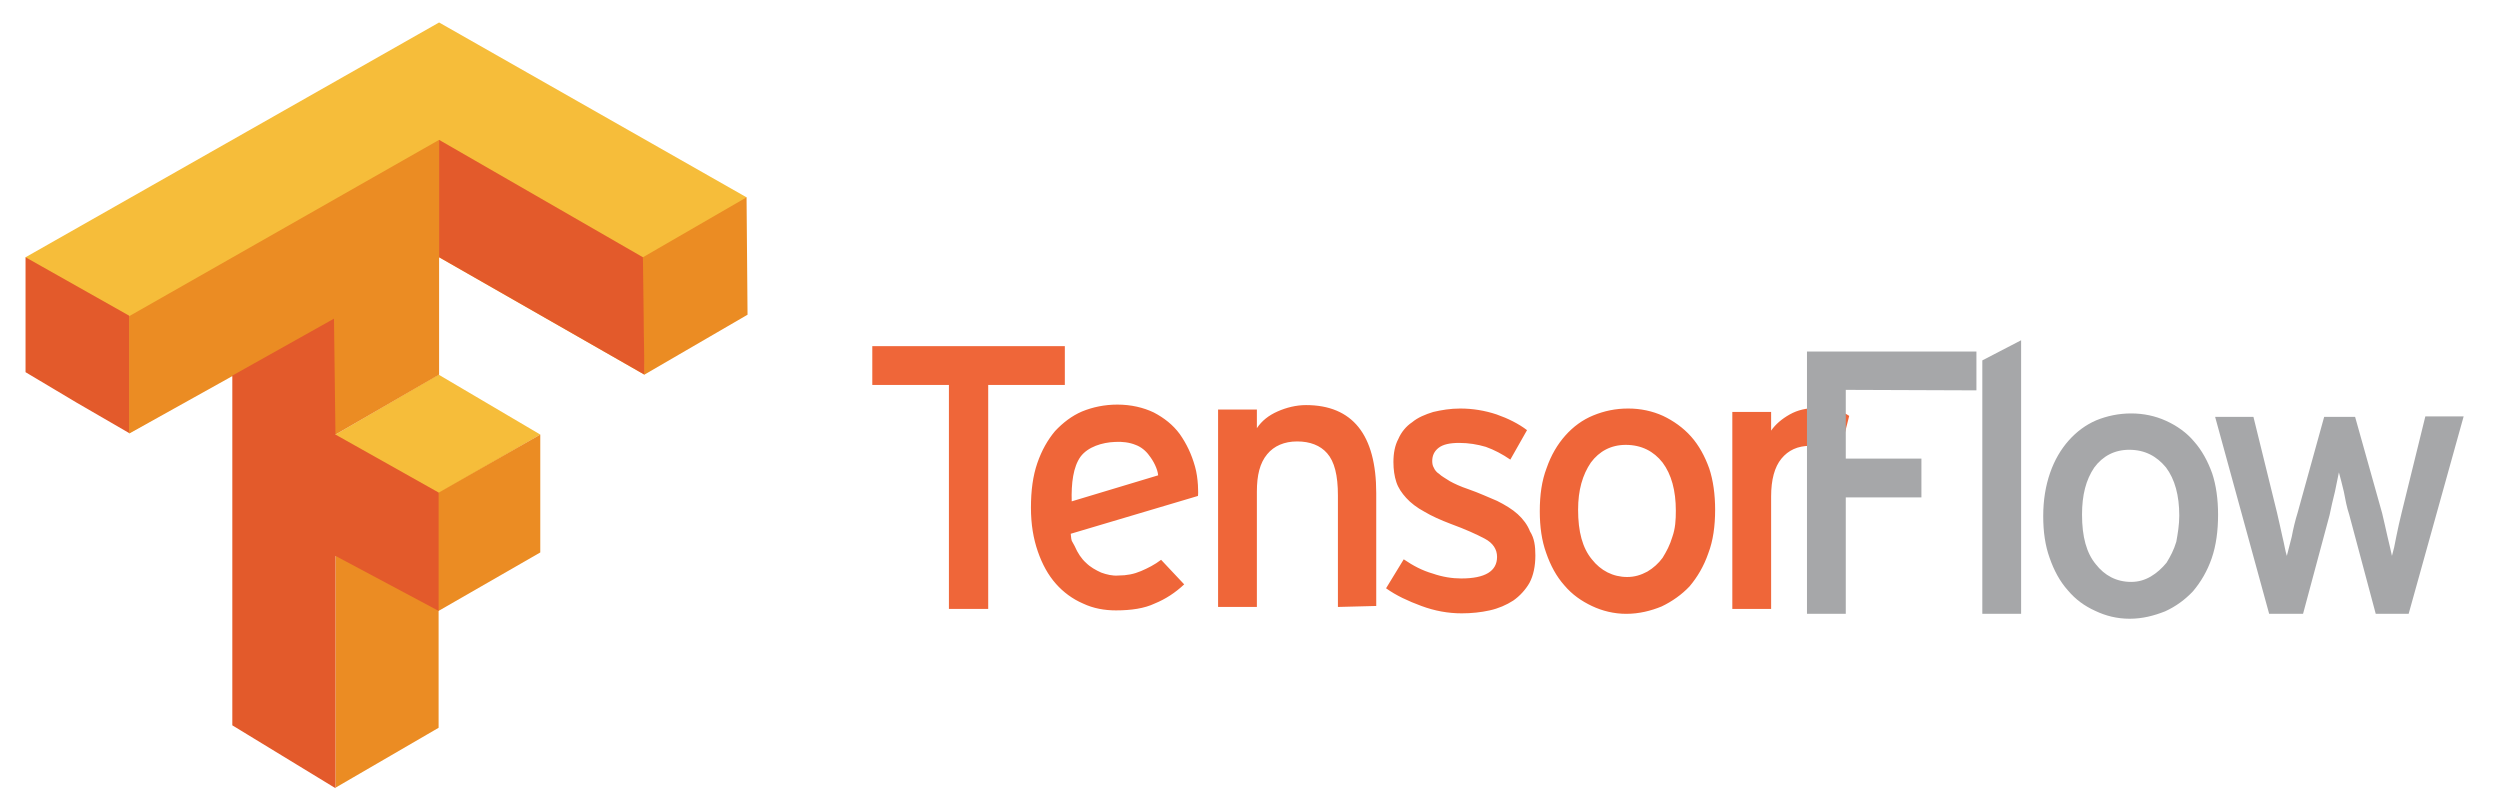 <svg xmlns="http://www.w3.org/2000/svg" xmlns:xlink="http://www.w3.org/1999/xlink" id="Ebene_1" x="0px" y="0px" viewBox="0 0 509 163.6" style="enable-background:new 0 0 509 163.6;" xml:space="preserve"><style type="text/css">	.st0{fill:#F6BD3A;}	.st1{fill:#EB8C23;}	.st2{fill:#E35A2B;}	.st3{fill:#EF6639;}	.st4{fill:#A6A7A9;}</style><g transform="translate(-77 -105.124)">	<path class="st0" d="M145.3,193.6l21-12.2l20.7,12.2l-20.7,12l-21-11.7V193.6z"></path>	<path class="st0" d="M82.2,157.5l84.2-47.8l62.6,35.6l-20.8,36.1l-41.8-23.9l-63.1,35.8L82.2,157.5z"></path>	<path class="st1" d="M145.3,241.4v-23.8l20.7-12l21-12v24l-20.7,11.9v23.8l-21,12.2L145.3,241.4z M145.3,193.6l-21-11.9l-21,11.7  v-23.9l63.1-35.9v47.8L145.3,193.6z M207.9,169.4v-11.9l21.1-12.2l0.2,23.9l-21,12.2L207.9,169.4z"></path>	<path class="st2" d="M124.3,252.8v-71.2L145,170l0.3,23.6l21,11.8v24.1l-21-11.2v47.3L124.3,252.8z M92.6,187.1l-10.4-6.2v-23.4  l21.1,11.9v23.9L92.6,187.1z M166.4,157.5v-23.9l41.5,23.9l0.3,23.9L166.4,157.5z"></path>	<path class="st3" d="M278.2,183.5v45.6h-8v-45.6h-15.6v-7.9h39.2v7.9H278.2z"></path>	<path class="st3" d="M320.3,200.1c0.7,2.4,0.7,5.7,0.6,6l-25.9,7.7c0.2,1.9,0.1,1.1,0.8,2.5c0.6,1.4,1.4,2.6,2.3,3.4  c0.9,0.9,2,1.5,3.1,2c1.1,0.4,2.3,0.7,3.5,0.6c1.7,0,3.2-0.3,4.6-0.9c1.4-0.6,2.8-1.3,4.1-2.3l4.7,5c-1.8,1.7-3.8,3-6,3.9  c-2.1,1-4.8,1.4-7.9,1.4c-2.3,0-4.6-0.4-6.7-1.4c-2.1-0.9-4-2.3-5.5-4c-1.6-1.8-2.8-4-3.7-6.6c-0.9-2.6-1.4-5.5-1.4-8.9  c0-3.5,0.4-6.5,1.3-9.1c0.9-2.6,2.1-4.7,3.6-6.5c1.6-1.7,3.4-3.1,5.5-4c2.2-0.9,4.6-1.4,7.2-1.4c2.8,0,5.3,0.6,7.4,1.6  c2.1,1.1,3.9,2.5,5.3,4.4C318.6,195.5,319.6,197.6,320.3,200.1z M312.8,201.9c-0.1-1.3-1-3-1.8-4c-0.7-1-1.7-1.8-2.8-2.2  c-1.2-0.5-2.8-0.7-4.2-0.6c-2.6,0.1-5.5,1-7,3c-1.5,2.1-1.9,5.4-1.8,9.1L312.8,201.9z M349.4,228.7V206c0-4.1-0.7-6.9-2.2-8.6  c-1.4-1.6-3.5-2.4-6.1-2.4c-2.6,0-4.7,0.9-6.1,2.6c-1.5,1.8-2.1,4.3-2.1,7.6v23.5h-7.9v-40.2h7.9v3.8c1-1.5,2.4-2.6,4.2-3.4  c1.8-0.8,3.8-1.3,5.8-1.3c4.7,0,8.3,1.5,10.7,4.5c2.4,3,3.6,7.5,3.6,13.4v23L349.4,228.7z M389.6,218.2c0,2.2-0.4,4.1-1.2,5.6  c-0.8,1.4-2,2.7-3.3,3.6c-1.4,0.9-3,1.6-4.8,2c-1.8,0.4-3.7,0.6-5.7,0.6c-2.8,0-5.5-0.5-8.2-1.5c-2.7-1-5.1-2.1-7.2-3.6l3.6-5.9  c1.9,1.3,3.8,2.3,5.9,2.9c2,0.7,4,1,5.8,1c4.9,0,7.3-1.5,7.3-4.4c0-1.5-0.8-2.8-2.5-3.7c-1.7-0.9-3.9-1.9-6.9-3  c-2.1-0.8-3.9-1.6-5.4-2.5c-1.5-0.8-2.8-1.8-3.7-2.8c-0.9-1-1.6-2-2-3.2c-0.4-1.2-0.6-2.6-0.6-4.1c0-1.8,0.3-3.4,1-4.7  c0.6-1.4,1.6-2.6,2.8-3.4c1.2-1,2.7-1.6,4.3-2.1c1.7-0.4,3.5-0.7,5.5-0.7c2.5,0,5,0.4,7.4,1.2c2.3,0.8,4.5,1.9,6.2,3.2l-3.4,6  c-1.6-1.1-3.3-2-5-2.6c-1.7-0.5-3.5-0.8-5.4-0.8c-1.9,0-3.3,0.3-4.2,1c-0.9,0.7-1.3,1.6-1.3,2.7c0,0.5,0.1,1,0.3,1.3  c0.2,0.5,0.6,1,1.1,1.3c0.5,0.5,1.3,0.9,2.2,1.5c0.9,0.5,2.2,1.1,3.7,1.6c2.3,0.8,4.2,1.7,5.9,2.4c1.6,0.8,3.1,1.7,4.2,2.7  c1.1,1,2,2.2,2.5,3.5C389.4,214.7,389.6,216.3,389.6,218.2L389.6,218.2z M426.2,208.9c0,3.3-0.4,6.3-1.4,8.9  c-0.9,2.6-2.2,4.8-3.8,6.7c-1.6,1.7-3.6,3.1-5.7,4.1c-2.2,0.9-4.6,1.5-7.2,1.5c-2.5,0-4.9-0.6-7-1.6c-2.1-1-4-2.3-5.6-4.2  c-1.6-1.8-2.8-4-3.7-6.6c-0.9-2.5-1.3-5.3-1.3-8.5c0-3.3,0.4-6.2,1.4-8.8c0.9-2.6,2.2-4.8,3.8-6.6c1.6-1.8,3.5-3.2,5.7-4.1  c2.2-0.9,4.5-1.4,7.1-1.4c2.5,0,4.9,0.5,7.1,1.5c2.1,1,4.1,2.4,5.7,4.2c1.6,1.8,2.8,4,3.7,6.5C425.8,202.9,426.2,205.8,426.2,208.9  L426.2,208.9z M418.2,209.1c0-4.1-0.9-7.4-2.7-9.8c-1.8-2.3-4.3-3.6-7.5-3.6c-3,0-5.4,1.3-7.1,3.6c-1.7,2.5-2.6,5.6-2.6,9.6  c0,4.5,0.9,7.8,2.8,10.1c1.8,2.3,4.3,3.6,7.2,3.6c1.5,0,2.8-0.4,4.1-1.1c1.2-0.7,2.3-1.7,3.1-2.8c0.8-1.3,1.5-2.6,2-4.3  C418.1,212.7,418.2,211,418.2,209.1z M451.6,197.3c-0.9-0.4-1.8-0.7-2.7-1c-0.9-0.3-2-0.4-3.4-0.4c-2.5,0-4.4,0.9-5.8,2.6  c-1.4,1.7-2.1,4.3-2.1,7.7v22.9h-7.9V189h7.9v3.8c0.9-1.3,2.2-2.4,3.8-3.3c1.6-0.9,3.4-1.3,5.4-1.3c1.6,0,3,0.2,4,0.4  c1,0.3,2,0.7,2.7,1.2L451.6,197.3z"></path>	<path class="st4" d="M452.8,184.5v14h15.4v7.9h-15.4v23.7h-7.9v-53.4h34.5v7.9L452.8,184.5z M480.6,230.1v-51.6l7.9-4.1v55.7  L480.6,230.1L480.6,230.1z M528.6,209.9c0,3.3-0.4,6.3-1.3,8.9c-0.9,2.6-2.2,4.8-3.8,6.7c-1.6,1.7-3.5,3.1-5.7,4.1  c-2.3,0.9-4.6,1.5-7.2,1.5c-2.6,0-4.9-0.6-7-1.6c-2.2-1-4-2.3-5.6-4.2c-1.6-1.8-2.8-4-3.7-6.6c-0.9-2.5-1.3-5.3-1.3-8.5  c0-3.3,0.5-6.2,1.4-8.8c0.9-2.6,2.2-4.8,3.8-6.6c1.6-1.8,3.5-3.2,5.6-4.1c2.2-0.9,4.6-1.4,7.1-1.4c2.5,0,4.9,0.5,7.1,1.5  c2.2,1,4.2,2.4,5.7,4.2c1.6,1.8,2.8,4,3.7,6.5C528.2,203.9,528.6,206.8,528.6,209.9L528.6,209.9z M520.7,210.1  c0-4.1-0.9-7.4-2.7-9.8c-1.9-2.3-4.3-3.6-7.5-3.6c-3,0-5.4,1.3-7.1,3.6c-1.7,2.5-2.5,5.6-2.5,9.6c0,4.5,0.9,7.8,2.8,10.1  c1.8,2.3,4.2,3.6,7.2,3.6c1.5,0,2.8-0.4,4-1.1c1.2-0.7,2.3-1.7,3.2-2.8c0.8-1.3,1.5-2.6,2-4.3C520.4,213.7,520.7,212,520.7,210.1z   M567.4,230.1h-6.7l-5.4-20.2c-0.5-1.5-0.8-3.1-1.1-4.7c-0.4-1.6-0.7-2.9-1-3.9c-0.3,1.3-0.5,2.6-0.8,3.9c-0.4,1.6-0.8,3.3-1.1,4.8  l-5.4,20.1H539l-11-40.1h7.8l4.8,19.5c0.4,1.6,0.7,3.2,1.1,4.9c0.4,1.6,0.6,3,0.9,3.9l1-3.9c0.3-1.6,0.7-3.3,1.2-4.9l5.4-19.5h6.3  l5.5,19.6c0.4,1.6,0.7,3.1,1.1,4.8c0.4,1.6,0.7,3,0.9,3.9c0.3-1,0.6-2.3,0.9-4c0.3-1.6,0.7-3.2,1.1-4.9l4.8-19.5h7.8L567.4,230.1z"></path></g></svg>
